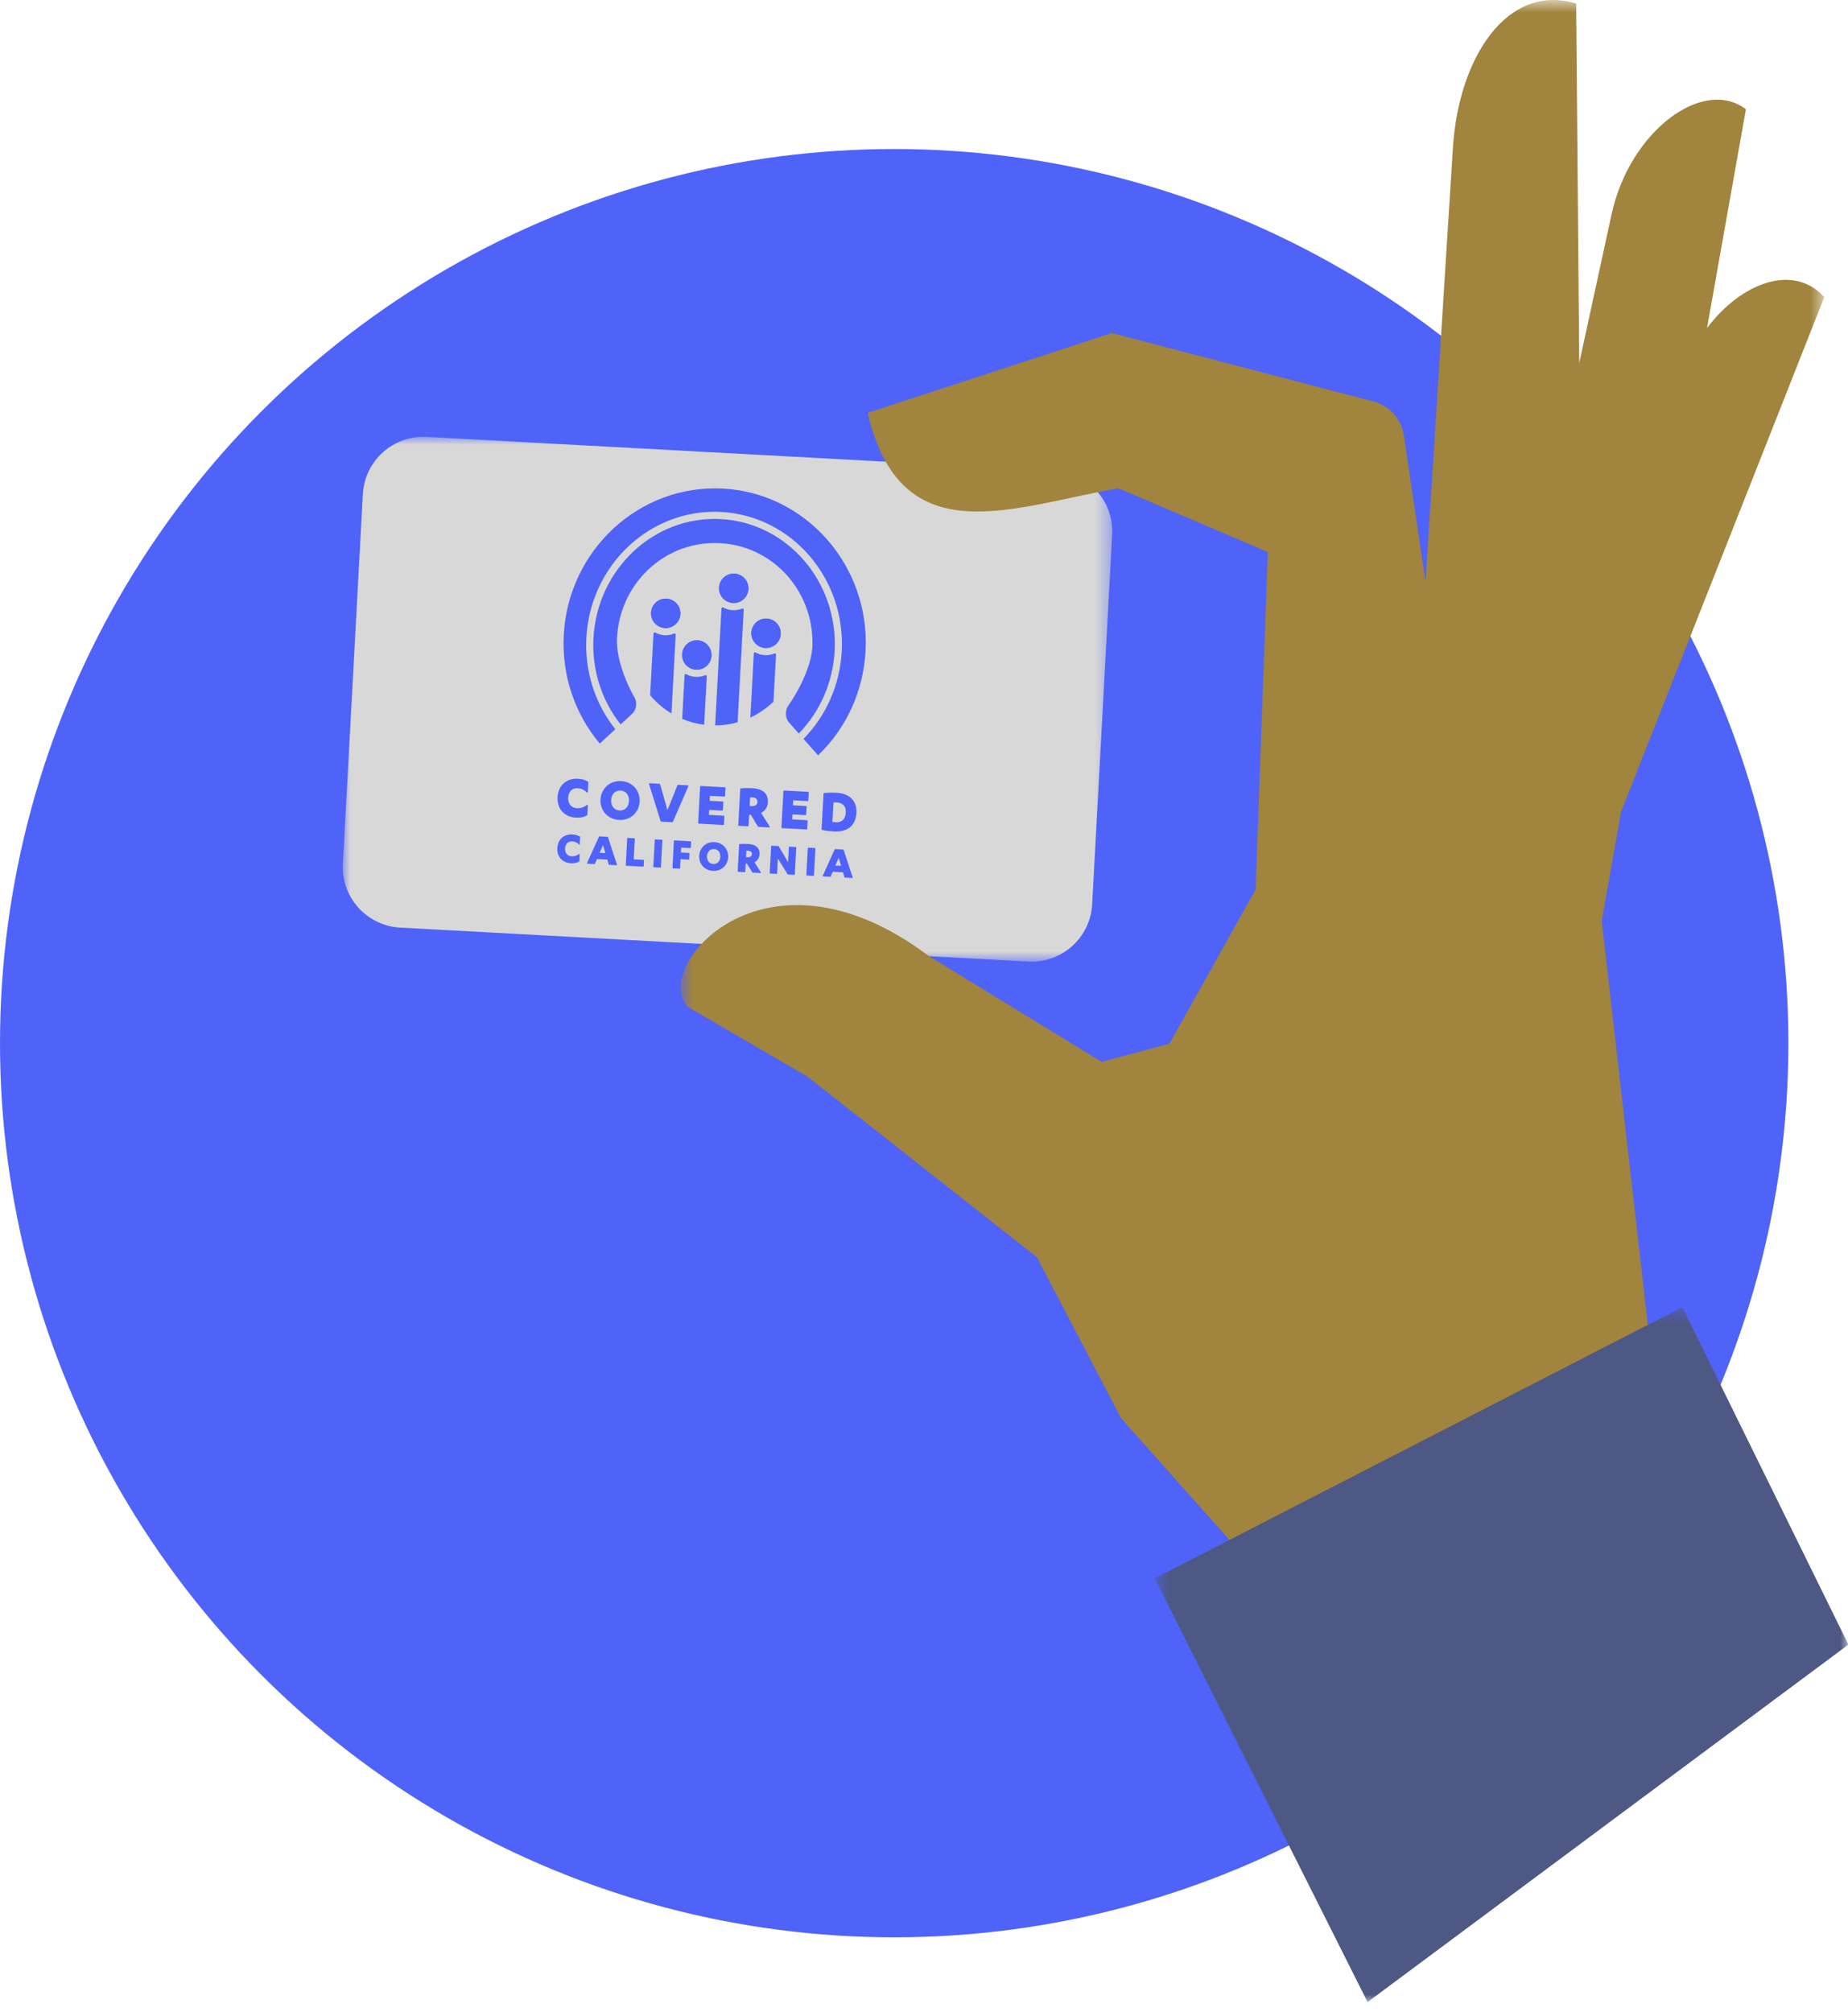 <?xml version="1.0" encoding="UTF-8"?>
<svg width="124px" height="135px" viewBox="0 0 124 135" version="1.1" xmlns="http://www.w3.org/2000/svg" xmlns:xlink="http://www.w3.org/1999/xlink">
    <!-- Generator: sketchtool 59.1 (101010) - https://sketch.com -->
    <title>D01EE343-3574-4228-BCC1-D58DB4B34C0E</title>
    <desc>Created with sketchtool.</desc>
    <defs>
        <polygon id="path-1" points="0 0.961 51.631 0.961 51.631 36.182 0 36.182"></polygon>
        <polygon id="path-3" points="0.674 0.652 77.407 0.652 77.407 117.279 0.674 117.279"></polygon>
        <polygon id="path-5" points="0.484 0.365 47.027 0.365 47.027 46.999 0.484 46.999"></polygon>
    </defs>
    <g id="Page-1" stroke="none" stroke-width="1" fill="none" fill-rule="evenodd">
        <g id="Support-desktop" transform="translate(-915, -773)">
            <g id="Group-8" transform="translate(915, 772)">
                <circle id="Oval" fill="#4F63F9" cx="60" cy="71" r="60"></circle>
                <g id="Group-72" transform="translate(23, 0)">
                    <g id="Group-3" transform="translate(0, 29.348)">
                        <mask id="mask-2" fill="white">
                            <use xlink:href="#path-1"></use>
                        </mask>
                        <g id="Clip-2"></g>
                        <path d="M46,36.176 L3.851,33.898 C1.606,33.776 -0.115,31.858 0.006,29.614 L1.347,4.812 C1.468,2.568 3.386,0.846 5.631,0.968 L47.78,3.246 C50.024,3.367 51.746,5.285 51.625,7.53 L50.284,32.331 C50.163,34.576 48.245,36.297 46,36.176" id="Fill-1" fill="#D8D8D8" mask="url(#mask-2)"></path>
                    </g>
                    <path d="M16.444,55.058 L16.411,55.683 C16.41,55.698 16.401,55.711 16.388,55.718 C16.164,55.837 15.94,55.881 15.641,55.865 C14.864,55.823 14.37,55.27 14.412,54.491 C14.454,53.71 15.005,53.215 15.782,53.257 C16.061,53.272 16.277,53.335 16.461,53.456 C16.473,53.464 16.48,53.479 16.479,53.494 L16.444,54.147 C16.443,54.164 16.432,54.179 16.416,54.185 C16.4,54.191 16.382,54.186 16.37,54.173 C16.219,54.006 16.001,53.906 15.752,53.892 C15.387,53.873 15.147,54.117 15.125,54.529 C15.103,54.935 15.331,55.211 15.704,55.231 C15.996,55.247 16.172,55.166 16.378,55.021 C16.39,55.012 16.409,55.011 16.423,55.019 C16.436,55.026 16.445,55.042 16.444,55.058" id="Fill-4" fill="#4F63F9"></path>
                    <path d="M18.569,55.386 C18.216,55.367 17.985,55.078 18.007,54.685 C18.028,54.291 18.289,54.03 18.641,54.049 C19,54.068 19.225,54.35 19.204,54.75 C19.182,55.15 18.927,55.406 18.569,55.386 M18.675,53.413 C17.927,53.373 17.334,53.903 17.293,54.646 C17.253,55.39 17.787,55.981 18.535,56.021 C19.285,56.062 19.881,55.532 19.922,54.788 C19.962,54.045 19.426,53.454 18.675,53.413" id="Fill-6" fill="#4F63F9"></path>
                    <path d="M23.154,53.697 L22.501,53.662 C22.482,53.661 22.466,53.672 22.459,53.688 L21.786,55.361 L21.29,53.625 C21.285,53.608 21.269,53.595 21.251,53.594 L20.593,53.559 C20.58,53.558 20.566,53.564 20.557,53.575 C20.549,53.586 20.547,53.6 20.55,53.614 L21.327,56.104 C21.332,56.121 21.347,56.133 21.365,56.134 L22.109,56.174 C22.127,56.175 22.143,56.165 22.15,56.148 L23.19,53.757 C23.196,53.744 23.195,53.729 23.187,53.717 C23.18,53.705 23.168,53.698 23.154,53.697" id="Fill-8" fill="#4F63F9"></path>
                    <path d="M25.562,55.736 L24.566,55.681 L24.584,55.346 L25.46,55.395 C25.485,55.395 25.505,55.377 25.506,55.355 L25.535,54.828 C25.537,54.804 25.517,54.785 25.494,54.783 L24.616,54.736 L24.634,54.403 L25.604,54.455 C25.625,54.456 25.646,54.438 25.648,54.414 L25.677,53.876 C25.677,53.852 25.66,53.833 25.637,53.831 L24.021,53.743 C23.998,53.742 23.979,53.761 23.977,53.783 L23.845,56.225 C23.843,56.248 23.861,56.269 23.884,56.27 L25.529,56.358 C25.552,56.359 25.573,56.342 25.575,56.319 L25.602,55.779 C25.605,55.757 25.585,55.736 25.562,55.736" id="Fill-10" fill="#4F63F9"></path>
                    <path d="M27.411,55.09 L27.302,55.084 L27.333,54.504 C27.372,54.502 27.425,54.504 27.459,54.505 C27.71,54.519 27.831,54.623 27.82,54.816 C27.813,54.943 27.764,55.108 27.411,55.09 M28.645,56.459 L28.066,55.553 C28.343,55.408 28.51,55.151 28.526,54.837 C28.557,54.264 28.189,53.928 27.488,53.891 C27.217,53.876 26.894,53.88 26.706,53.903 C26.685,53.904 26.67,53.922 26.669,53.943 L26.537,56.37 C26.536,56.394 26.554,56.413 26.577,56.416 L27.185,56.447 C27.209,56.45 27.228,56.431 27.229,56.407 L27.269,55.669 L27.382,55.675 L27.854,56.465 C27.861,56.477 27.874,56.486 27.889,56.486 L28.607,56.525 C28.623,56.526 28.639,56.517 28.646,56.505 C28.654,56.49 28.654,56.474 28.645,56.459" id="Fill-12" fill="#4F63F9"></path>
                    <path d="M31.152,56.038 L30.155,55.984 L30.173,55.649 L31.051,55.697 C31.075,55.698 31.094,55.68 31.095,55.657 L31.125,55.131 C31.126,55.107 31.108,55.087 31.085,55.086 L30.206,55.039 L30.224,54.704 L31.193,54.757 C31.216,54.758 31.236,54.74 31.238,54.717 L31.266,54.178 C31.268,54.155 31.25,54.135 31.226,54.134 L29.611,54.046 C29.588,54.045 29.568,54.063 29.567,54.086 L29.434,56.527 C29.433,56.551 29.451,56.571 29.475,56.572 L31.119,56.661 C31.142,56.662 31.162,56.644 31.163,56.621 L31.192,56.082 C31.194,56.059 31.175,56.039 31.152,56.038" id="Fill-14" fill="#4F63F9"></path>
                    <path d="M33.074,56.179 C32.998,56.175 32.918,56.167 32.854,56.158 L32.925,54.842 C32.987,54.84 33.064,54.841 33.134,54.845 C33.549,54.867 33.773,55.11 33.752,55.512 C33.727,55.964 33.487,56.201 33.074,56.179 M33.124,54.195 C32.825,54.179 32.485,54.193 32.296,54.213 C32.275,54.215 32.259,54.231 32.258,54.252 L32.128,56.648 C32.127,56.668 32.14,56.686 32.16,56.691 C32.399,56.758 32.804,56.785 32.967,56.794 C33.874,56.843 34.42,56.389 34.466,55.55 C34.509,54.749 34.008,54.242 33.124,54.195" id="Fill-16" fill="#4F63F9"></path>
                    <path d="M15.884,58.302 C15.874,58.297 15.863,58.298 15.854,58.304 C15.7,58.412 15.57,58.472 15.352,58.46 C15.072,58.445 14.903,58.24 14.919,57.936 C14.936,57.628 15.115,57.446 15.388,57.46 C15.572,57.47 15.737,57.545 15.849,57.67 C15.857,57.678 15.868,57.681 15.879,57.677 C15.89,57.674 15.898,57.664 15.899,57.652 L15.924,57.167 C15.925,57.157 15.92,57.148 15.912,57.142 C15.777,57.052 15.616,57.006 15.409,56.994 C14.834,56.964 14.427,57.33 14.396,57.908 C14.364,58.485 14.73,58.893 15.305,58.925 C15.528,58.937 15.693,58.904 15.859,58.816 C15.867,58.811 15.873,58.802 15.873,58.792 L15.899,58.328 C15.899,58.318 15.894,58.307 15.884,58.302" id="Fill-18" fill="#4F63F9"></path>
                    <path d="M17.238,58.226 L17.461,57.705 L17.621,58.247 L17.238,58.226 Z M18.396,59.015 L17.792,57.172 C17.788,57.161 17.778,57.153 17.766,57.153 L17.22,57.123 C17.209,57.122 17.198,57.129 17.193,57.14 L16.39,58.914 C16.386,58.923 16.386,58.933 16.391,58.94 C16.396,58.949 16.405,58.954 16.415,58.954 L16.893,58.98 C16.905,58.981 16.917,58.974 16.921,58.963 L17.057,58.643 L17.75,58.681 L17.847,59.013 C17.85,59.024 17.861,59.032 17.873,59.033 L18.37,59.06 L18.372,59.06 C18.387,59.061 18.4,59.049 18.401,59.033 C18.401,59.027 18.4,59.02 18.396,59.015 L18.396,59.015 Z" id="Fill-20" fill="#4F63F9"></path>
                    <path d="M20.183,58.7 L19.522,58.664 L19.597,57.28 C19.598,57.264 19.586,57.251 19.571,57.25 L19.116,57.225 C19.1,57.225 19.086,57.237 19.086,57.252 L18.988,59.065 C18.987,59.08 18.998,59.094 19.015,59.095 L20.159,59.157 C20.174,59.158 20.188,59.145 20.189,59.13 L20.21,58.73 C20.211,58.715 20.2,58.701 20.183,58.7" id="Fill-22" fill="#4F63F9"></path>
                    <path d="M21.419,57.35 L20.964,57.326 C20.948,57.325 20.936,57.337 20.935,57.352 L20.836,59.165 C20.836,59.181 20.848,59.194 20.863,59.195 L21.318,59.219 C21.334,59.22 21.347,59.208 21.348,59.192 L21.445,57.38 C21.446,57.365 21.435,57.351 21.419,57.35" id="Fill-24" fill="#4F63F9"></path>
                    <path d="M23.351,57.454 L22.248,57.394 C22.233,57.394 22.22,57.406 22.218,57.421 L22.122,59.234 C22.12,59.249 22.131,59.263 22.148,59.264 L22.602,59.288 C22.619,59.289 22.631,59.277 22.631,59.262 L22.665,58.655 L23.213,58.685 C23.23,58.686 23.242,58.674 23.244,58.658 L23.265,58.264 C23.265,58.249 23.253,58.235 23.238,58.234 L22.689,58.205 L22.706,57.877 L23.326,57.911 C23.341,57.911 23.355,57.899 23.355,57.884 L23.377,57.484 C23.378,57.468 23.366,57.455 23.351,57.454" id="Fill-26" fill="#4F63F9"></path>
                    <path d="M24.859,58.974 C24.595,58.96 24.422,58.744 24.439,58.45 C24.455,58.156 24.649,57.96 24.913,57.975 C25.181,57.989 25.35,58.2 25.334,58.499 C25.318,58.798 25.127,58.989 24.859,58.974 M24.938,57.509 C24.384,57.479 23.945,57.872 23.915,58.422 C23.885,58.972 24.281,59.41 24.834,59.439 C25.389,59.47 25.831,59.077 25.86,58.527 C25.89,57.977 25.494,57.539 24.938,57.509" id="Fill-28" fill="#4F63F9"></path>
                    <path d="M27.142,58.522 L27.058,58.518 L27.081,58.081 C27.11,58.08 27.151,58.081 27.178,58.082 C27.308,58.089 27.459,58.135 27.45,58.316 C27.442,58.466 27.34,58.533 27.142,58.522 M28.055,59.539 L27.625,58.861 C27.831,58.755 27.954,58.564 27.968,58.332 C27.991,57.909 27.718,57.66 27.201,57.632 C26.997,57.621 26.759,57.625 26.619,57.641 C26.605,57.642 26.595,57.653 26.595,57.667 L26.497,59.47 C26.497,59.486 26.508,59.5 26.523,59.5 L26.974,59.524 C26.991,59.525 27.003,59.514 27.005,59.498 L27.035,58.947 L27.122,58.951 L27.474,59.539 C27.479,59.547 27.488,59.552 27.497,59.553 L28.032,59.582 C28.041,59.583 28.052,59.577 28.056,59.567 C28.062,59.559 28.061,59.547 28.055,59.539" id="Fill-30" fill="#4F63F9"></path>
                    <path d="M30.402,57.836 L29.963,57.812 C29.947,57.811 29.933,57.823 29.932,57.839 L29.878,58.855 L29.256,57.787 C29.252,57.778 29.243,57.774 29.233,57.773 L28.775,57.748 C28.759,57.747 28.746,57.759 28.746,57.775 L28.647,59.587 C28.646,59.603 28.659,59.616 28.674,59.617 L29.114,59.641 C29.13,59.642 29.143,59.629 29.143,59.614 L29.198,58.615 L29.848,59.669 C29.853,59.676 29.861,59.681 29.87,59.682 L30.3,59.705 C30.316,59.706 30.33,59.694 30.331,59.678 L30.428,57.866 C30.429,57.85 30.418,57.837 30.402,57.836" id="Fill-32" fill="#4F63F9"></path>
                    <path d="M31.686,57.905 L31.233,57.881 C31.216,57.88 31.203,57.892 31.203,57.907 L31.105,59.72 C31.104,59.735 31.116,59.749 31.131,59.75 L31.585,59.774 C31.602,59.775 31.616,59.763 31.616,59.747 L31.713,57.935 C31.715,57.919 31.703,57.906 31.686,57.905" id="Fill-34" fill="#4F63F9"></path>
                    <path d="M33.053,59.081 L33.276,58.56 L33.437,59.102 L33.053,59.081 Z M34.211,59.87 L33.608,58.027 C33.604,58.016 33.593,58.008 33.582,58.008 L33.035,57.978 C33.024,57.977 33.013,57.984 33.008,57.995 L32.205,59.769 C32.201,59.778 32.202,59.788 32.207,59.795 C32.212,59.804 32.22,59.809 32.23,59.809 L32.709,59.835 C32.721,59.836 32.732,59.829 32.737,59.818 L32.872,59.498 L33.565,59.536 L33.662,59.868 C33.666,59.879 33.676,59.887 33.688,59.888 L34.186,59.915 L34.187,59.915 C34.202,59.916 34.216,59.904 34.217,59.888 C34.217,59.882 34.215,59.875 34.211,59.87 L34.211,59.87 Z" id="Fill-36" fill="#4F63F9"></path>
                    <path d="M25.513,33.785 C19.931,33.483 15.138,37.884 14.829,43.595 C14.685,46.275 15.54,48.863 17.242,50.895 L18.289,49.933 C16.914,48.207 16.224,46.026 16.345,43.784 C16.611,38.88 20.669,35.098 25.393,35.354 C30.117,35.609 33.744,39.806 33.48,44.71 C33.359,46.935 32.45,49.016 30.915,50.581 L31.892,51.687 C33.802,49.85 34.933,47.369 35.077,44.689 C35.386,38.978 31.096,34.087 25.513,33.785" id="Fill-38" fill="#4F63F9"></path>
                    <path d="M25.367,35.832 C20.906,35.591 17.073,39.17 16.822,43.81 C16.708,45.924 17.353,47.979 18.642,49.609 L19.423,48.894 C19.701,48.638 19.774,48.144 19.581,47.817 C19.528,47.728 18.301,45.618 18.399,43.789 L18.423,43.504 C18.764,39.916 21.793,37.256 25.315,37.447 C28.837,37.637 31.56,40.607 31.515,44.209 L31.507,44.491 C31.328,46.349 29.959,48.26 29.901,48.341 C29.662,48.662 29.681,49.182 29.941,49.478 L30.597,50.222 C32.035,48.744 32.888,46.781 33.002,44.685 C33.253,40.044 29.827,36.073 25.367,35.832" id="Fill-40" fill="#4F63F9"></path>
                    <path d="M22.653,42.211 C22.682,41.669 22.264,41.203 21.721,41.173 C21.178,41.144 20.714,41.562 20.684,42.105 C20.655,42.648 21.072,43.114 21.615,43.143 C22.158,43.172 22.624,42.754 22.653,42.211" id="Fill-42" fill="#4F63F9"></path>
                    <path d="M24.739,45.006 C24.768,44.464 24.35,43.998 23.807,43.968 C23.264,43.939 22.799,44.357 22.769,44.9 C22.74,45.442 23.158,45.908 23.701,45.937 C24.244,45.966 24.71,45.548 24.739,45.006" id="Fill-44" fill="#4F63F9"></path>
                    <path d="M27.416,43.442 C27.387,43.984 27.805,44.45 28.348,44.48 C28.891,44.509 29.356,44.091 29.386,43.548 C29.415,43.005 28.996,42.54 28.454,42.51 C27.911,42.481 27.445,42.899 27.416,43.442" id="Fill-46" fill="#4F63F9"></path>
                    <path d="M25.247,40.424 C25.218,40.967 25.636,41.432 26.179,41.462 C26.722,41.491 27.187,41.073 27.217,40.53 C27.246,39.988 26.828,39.522 26.285,39.493 C25.742,39.464 25.276,39.882 25.247,40.424" id="Fill-48" fill="#4F63F9"></path>
                    <path d="M21.722,41.173 C21.179,41.144 20.714,41.562 20.685,42.104 C20.656,42.648 21.073,43.113 21.616,43.143 C22.159,43.172 22.624,42.754 22.654,42.211 C22.683,41.668 22.265,41.202 21.722,41.173" id="Fill-50" fill="#4F63F9"></path>
                    <path d="M22.307,43.522 C22.286,43.507 22.257,43.504 22.234,43.514 C21.821,43.686 21.355,43.662 20.962,43.445 C20.94,43.433 20.911,43.433 20.888,43.445 C20.865,43.459 20.85,43.482 20.849,43.508 L20.625,47.653 C21.028,48.135 21.51,48.55 22.054,48.876 L22.339,43.589 C22.341,43.563 22.328,43.538 22.307,43.522" id="Fill-52" fill="#4F63F9"></path>
                    <path d="M23.808,43.968 C23.265,43.939 22.799,44.357 22.77,44.9 C22.741,45.442 23.159,45.908 23.702,45.937 C24.245,45.967 24.71,45.549 24.74,45.006 C24.769,44.464 24.351,43.998 23.808,43.968" id="Fill-54" fill="#4F63F9"></path>
                    <path d="M24.392,46.316 C24.371,46.301 24.343,46.298 24.319,46.309 C23.906,46.481 23.44,46.456 23.047,46.239 C23.025,46.227 22.996,46.227 22.973,46.239 C22.95,46.254 22.935,46.276 22.934,46.303 L22.775,49.24 C23.237,49.434 23.732,49.568 24.249,49.633 L24.425,46.383 C24.426,46.358 24.414,46.333 24.392,46.316" id="Fill-56" fill="#4F63F9"></path>
                    <path d="M28.348,44.48 C28.891,44.509 29.357,44.091 29.386,43.549 C29.415,43.005 28.996,42.54 28.454,42.511 C27.911,42.481 27.446,42.899 27.416,43.442 C27.387,43.985 27.805,44.451 28.348,44.48" id="Fill-58" fill="#4F63F9"></path>
                    <path d="M29.038,44.859 C29.017,44.844 28.988,44.84 28.965,44.851 C28.551,45.023 28.087,44.998 27.694,44.783 C27.671,44.77 27.642,44.77 27.619,44.782 C27.597,44.795 27.581,44.819 27.58,44.845 L27.348,49.151 C27.924,48.881 28.448,48.518 28.9,48.078 L29.071,44.926 C29.072,44.9 29.059,44.874 29.038,44.859" id="Fill-60" fill="#4F63F9"></path>
                    <path d="M26.179,41.462 C26.722,41.492 27.188,41.074 27.217,40.531 C27.246,39.988 26.828,39.523 26.285,39.493 C25.742,39.464 25.277,39.882 25.247,40.424 C25.218,40.967 25.636,41.433 26.179,41.462" id="Fill-62" fill="#4F63F9"></path>
                    <path d="M26.87,41.842 C26.849,41.827 26.82,41.824 26.796,41.834 C26.382,42.006 25.918,41.981 25.525,41.765 C25.502,41.753 25.474,41.753 25.45,41.765 C25.428,41.778 25.412,41.802 25.41,41.828 L24.986,49.679 C25.508,49.677 26.013,49.603 26.494,49.467 L26.902,41.909 C26.904,41.883 26.891,41.857 26.87,41.842" id="Fill-64" fill="#4F63F9"></path>
                    <g id="Group-68" transform="translate(22, 0.348)">
                        <mask id="mask-4" fill="white">
                            <use xlink:href="#path-3"></use>
                        </mask>
                        <g id="Clip-67"></g>
                        <path d="M63.776,55.117 L77.407,20.592 C75.34,18.291 71.826,19.629 69.541,22.664 L72.149,7.984 C69.269,5.791 64.346,9.47 63.14,15.014 L60.967,25.01 L60.76,0.889 C56.131,-0.516 52.87,4.522 52.491,10.559 L50.652,39.695 L49.204,29.91 C49.034,28.757 48.238,27.871 47.113,27.579 L29.597,23.002 L13.219,28.356 C15.458,37.96 22.939,34.647 30.042,33.415 L40.067,37.694 L39.249,60.342 L33.466,70.693 L28.917,71.905 L17.297,64.787 C6.215,56.468 -1.415,65.716 1.183,68.236 L9.195,72.907 L24.573,85.012 L30.231,95.826 L49.328,117.279 L66.524,97.931 L62.475,62.442 L63.776,55.117 Z" id="Fill-66" fill="#A1843D" mask="url(#mask-4)"></path>
                    </g>
                    <g id="Group-71" transform="translate(54, 88.348)">
                        <mask id="mask-6" fill="white">
                            <use xlink:href="#path-5"></use>
                        </mask>
                        <g id="Clip-70"></g>
                        <polygon id="Fill-69" fill="#4E5884" mask="url(#mask-6)" points="0.484 18.562 35.882 0.365 47.027 23.009 14.765 46.999"></polygon>
                    </g>
                </g>
            </g>
        </g>
    </g>
</svg>